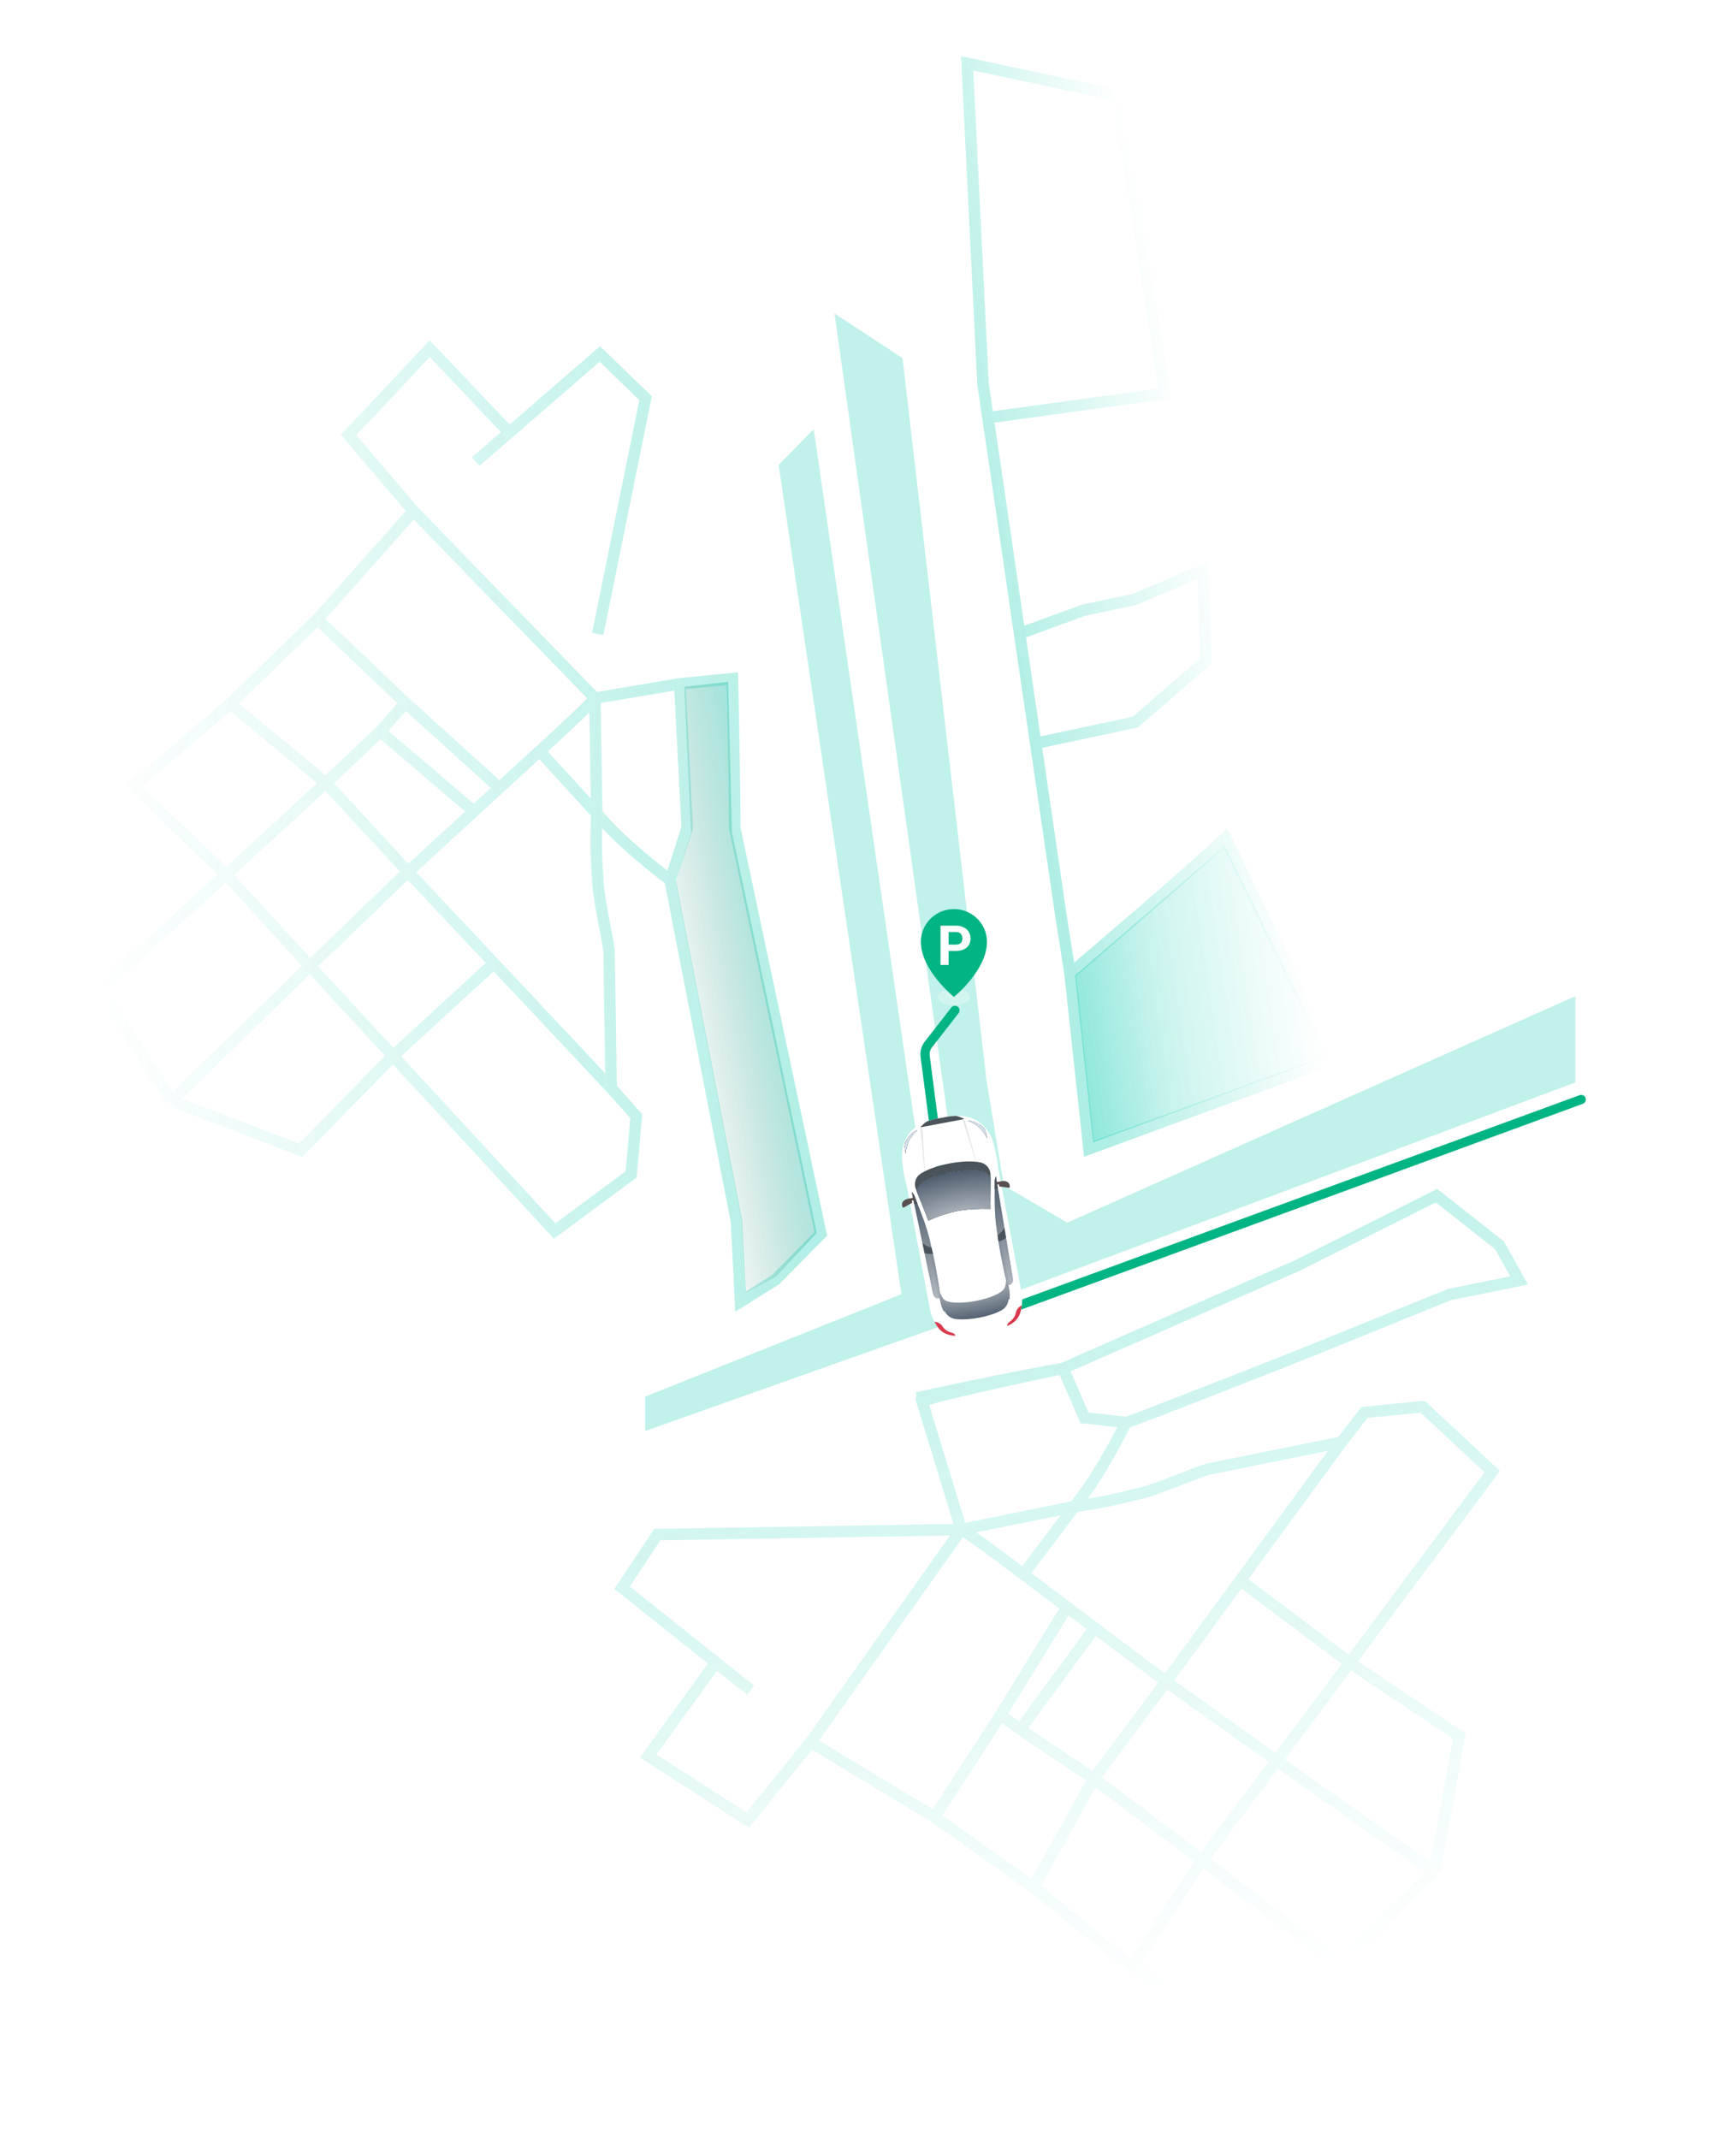 <svg width="755" height="930" viewBox="0 0 755 930" fill="none" xmlns="http://www.w3.org/2000/svg">
<g opacity="0.8">
<path d="M295.622 297.276C299.451 296.88 318.513 295.039 318.513 295.039C318.513 295.039 319.542 337.322 319.511 359.843L357 536.34L337.327 556.285L322.069 565.83L320.297 530.922L291.388 382.51M295.622 297.276L298.858 359.843C298.858 359.843 292.621 379.675 291.388 382.51M295.622 297.276L258.741 303.497M291.388 382.51C291.388 382.51 271.563 367.741 261.172 355.464M265.788 472.972L276.7 485.24L274.501 510.523L241.231 535.154L203.628 494.452L170.913 459.042M265.788 472.972L265.602 460.916L264.871 413.443C264.604 409.646 260.174 389.98 259.965 382.994C259.756 376.007 258.877 372.42 259.518 353.983M265.788 472.972L214.807 418.737M259.518 353.983L258.741 303.497M259.518 353.983L261.172 355.464M258.741 303.497C255.114 308.075 234.69 326.478 234.69 326.478M258.741 303.497L179.837 222.181M234.69 326.478L261.172 355.464M234.69 326.478L217.188 342.532M177.445 378.989L134.813 419.968M177.445 378.989L214.807 418.737M177.445 378.989L141.722 340.346M177.445 378.989L206.067 352.734M134.813 419.968L170.913 459.042M134.813 419.968L74.703 478.552M134.813 419.968L98.333 380.207M214.807 418.737L170.913 459.042M170.913 459.042L130.812 500.032L74.703 478.552M74.703 478.552L43.266 430.046L98.333 380.207M98.333 380.207L141.722 340.346M98.333 380.207L58.174 341.633L100.148 305.939M141.722 340.346L165.396 317.973M141.722 340.346L100.148 305.939M165.396 317.973L206.067 352.734M165.396 317.973L176.314 305.52M206.067 352.734L217.188 342.532M217.188 342.532L176.314 305.52M176.314 305.52L138.038 269.178M138.038 269.178L100.148 305.939M138.038 269.178L179.837 222.181M179.837 222.181L151.595 189.086L186.885 151.601L221.465 188.011M259.942 275.591L280.769 173.144L260.874 153.854L221.465 188.011M206.869 200.661L221.465 188.011" stroke="url(#paint0_linear_213_101)" stroke-opacity="0.4" stroke-width="5"/>
<path d="M532.624 367.711L467.551 424.08L475.426 496.614L576.973 459.311L574.486 452.679L532.624 367.711Z" fill="url(#paint1_linear_213_101)" fill-opacity="0.56"/>
<path d="M337.404 555.054L324.141 562.1L322.483 530.6L293.884 383.46L300.516 361.907L297.615 298.492L316.681 296.42L318.338 361.907L355.227 535.988L337.404 555.054Z" fill="url(#paint2_linear_213_101)" fill-opacity="0.56"/>
<path d="M401.008 609.146C402.691 614.764 399.918 605.454 401.008 609.146ZM401.008 609.146C411.682 605.32 462.32 594.862 462.32 594.862M401.008 609.146L418.053 664.921M462.32 594.862L471.664 616.359L489.753 618.359M462.32 594.862C440.174 598.954 426.53 601.675 398.795 607.707M462.32 594.862L564.367 550.085L624.744 519.77L652.18 541.381L660.648 556.643L630.363 562.767L569.256 587.572C569.256 587.572 491.303 618.423 489.753 618.359M489.753 618.359C489.753 618.359 478.863 640.553 468.696 653.016M583.373 626.964L593.436 613.991L618.694 611.523L649 639.721L615.871 684.141L587.049 722.787M583.373 626.964L571.554 629.354L525.018 638.764C521.334 639.723 502.812 647.678 495.982 649.163C489.152 650.647 485.786 652.169 467.543 654.913M583.373 626.964L539.388 687.013M467.543 654.913L418.053 664.921M467.543 654.913L468.696 653.016M418.053 664.921C423.217 667.649 445.049 684.358 445.049 684.358M418.053 664.921L352.558 757.379M418.053 664.921L285.87 667.131L270.548 690.222L311.343 722.711M445.049 684.358L468.696 653.016M445.049 684.358L464.036 698.624M507.152 731.021L555.245 765.43M507.152 731.021L539.388 687.013M507.152 731.021L475.704 773.215M507.152 731.021L476.101 707.689M555.245 765.43L587.049 722.787M555.245 765.43L623.844 813.797M555.245 765.43L522.834 808.573M539.388 687.013L587.049 722.787M587.049 722.787L634.687 754.704L623.844 813.797M623.844 813.797L581.913 853.585L522.834 808.573M522.834 808.573L475.704 773.215M522.834 808.573L492.265 855.116M475.704 773.215L443.689 751.776M475.704 773.215L449.49 820.386M443.689 751.776L476.101 707.689M443.689 751.776L435.133 745.585M476.101 707.689L464.036 698.624M464.036 698.624L435.133 745.585M435.133 745.585L406.413 789.867M406.413 789.867L449.49 820.386M406.413 789.867L352.558 757.379M449.49 820.386L492.265 855.116M492.265 855.116L504.585 862.809M352.558 757.379L325.193 791.203L281.88 763.372L311.343 722.711M326.452 734.744L311.343 722.711" stroke="url(#paint3_linear_213_101)" stroke-opacity="0.3" stroke-width="5"/>
<path d="M429.695 181.592L427.516 166.721L420.626 27.527L486.532 41.525L506.693 171.019L429.695 181.592ZM429.695 181.592L442.847 271.332L443.448 275.434M450.437 323.125L461.409 397.993L465.358 423.239M450.437 323.125L493.746 313.906L524.559 287.253L523.06 247.912L493.494 260.551L471.235 265.289L443.448 275.434M450.437 323.125L443.448 275.434M465.358 423.239L473.607 499.417L579.449 460.572L533.015 364.244C515.122 381.096 471.345 418.158 465.358 423.239Z" stroke="url(#paint4_linear_213_101)" stroke-opacity="0.4" stroke-width="5"/>
</g>
<g filter="url(#filter0_i_213_101)">
<path fill-rule="evenodd" clip-rule="evenodd" d="M353.886 182.611L403.064 520.718L416.76 569.801L280.621 618.054L280.621 603.133L392.047 558.62L338.637 198.071L353.886 182.611Z" fill="#05CAAD" fill-opacity="0.25"/>
</g>
<g filter="url(#filter1_i_213_101)">
<path fill-rule="evenodd" clip-rule="evenodd" d="M362.932 132.287L416.324 511.277L430.394 561.754L685.151 466.547L685.151 429.053L464.153 527.528L436.603 511.397L429.159 466.547L392.524 151.727L362.932 132.287Z" fill="#05CAAD" fill-opacity="0.25"/>
</g>
<path d="M415.309 439.226L403.787 454.02C402.633 455.501 402.12 457.383 402.361 459.245L409.283 512.537C409.328 512.879 409.397 513.217 409.491 513.549L424.456 566.332C425.572 570.266 429.797 572.422 433.637 571.015L687.677 477.965" stroke="#00B483" stroke-width="4" stroke-linecap="round"/>
<ellipse opacity="0.3" cx="414.868" cy="433.377" rx="7.064" ry="3.598" fill="white"/>
<path d="M429.243 409.426C429.243 421.807 414.868 433.378 414.868 433.378C414.868 433.378 400.493 421.807 400.493 409.426C400.493 401.564 406.929 395.19 414.868 395.19C422.807 395.19 429.243 401.564 429.243 409.426Z" fill="#00B483"/>
<path d="M415.689 413.381H411.341V410.639H415.689C416.361 410.639 416.908 410.529 417.33 410.311C417.752 410.084 418.06 409.771 418.256 409.373C418.451 408.975 418.548 408.525 418.548 408.025C418.548 407.518 418.451 407.045 418.256 406.607C418.06 406.17 417.752 405.818 417.33 405.553C416.908 405.287 416.361 405.154 415.689 405.154H412.56V419.463H409.045V402.4H415.689C417.025 402.4 418.17 402.643 419.123 403.127C420.084 403.604 420.818 404.264 421.326 405.107C421.834 405.951 422.088 406.916 422.088 408.002C422.088 409.104 421.834 410.057 421.326 410.861C420.818 411.666 420.084 412.287 419.123 412.725C418.17 413.162 417.025 413.381 415.689 413.381Z" fill="white"/>
<g filter="url(#filter2_d_213_101)">
<path d="M432.941 496.577L432.102 493.272C431.343 490.295 429.847 487.546 427.679 485.374C423.706 481.414 418.806 480.441 412.045 481.441L406.736 482.439C400.091 483.958 395.861 486.646 393.613 491.775C392.381 494.586 391.985 497.69 392.358 500.739L392.776 504.123C393.042 506.31 393.486 508.48 394.12 510.597L394.264 511.075L404.485 565.474C405.221 568.618 406.11 570.164 407.618 572.586C410.304 576.553 414.575 577.753 425.117 575.826L428.85 575.125C439.372 573.094 442.913 570.408 443.98 565.754C444.505 562.95 444.755 561.19 444.317 557.99L434.099 503.609L434.06 503.111C433.847 500.915 433.473 498.731 432.941 496.577ZM430.775 506.776L430.67 519.059C430.663 519.889 430.673 520.717 430.701 521.541C419.967 521.286 413.704 522.228 403.715 526.612C403.441 525.834 403.151 525.059 402.842 524.287L398.286 512.88C397.297 510.415 398.2 507.595 400.456 506.179C403.441 504.302 407.069 503.043 412.037 501.965L413.965 501.603C418.985 500.804 422.844 500.674 426.289 501.343C428.937 501.819 430.802 504.12 430.775 506.776Z" fill="white"/>
<path d="M400.245 486.327L402.083 505.278L402.293 505.239L401.141 486.267C400.738 486.343 400.443 486.416 400.245 486.327Z" fill="#E7E7E7"/>
<path d="M419.504 482.709L424.671 501.034L424.461 501.074L418.665 482.975C419.051 482.902 419.352 482.864 419.504 482.709Z" fill="#E7E7E7"/>
<path d="M438.776 555.731C439.169 557.821 439.258 559.554 438.988 561.011C438.927 560.878 438.83 560.752 438.717 560.629C438.616 561.153 438.49 561.646 438.362 562.12C437.919 563.628 436.865 564.872 435.485 565.637C433.312 566.82 431.192 567.507 428.234 568.279C427.491 568.473 426.758 568.629 426.004 568.77L425.514 568.863C424.778 569.001 424.039 569.122 423.31 569.205C420.257 569.562 418.032 569.691 415.56 569.38C414 569.187 412.58 568.389 411.603 567.148C411.293 566.756 411.015 566.339 410.71 565.873C410.66 565.991 410.627 566.105 410.597 566.237C409.802 564.998 409.246 563.389 408.863 561.351C408.696 560.463 408.578 559.547 408.496 558.625L438.111 553.061C438.407 553.961 438.609 554.843 438.776 555.731Z" fill="#4B545A"/>
<path d="M438.776 555.731C439.169 557.821 439.258 559.554 438.988 561.011C438.927 560.878 438.83 560.752 438.717 560.629C438.616 561.153 438.49 561.646 438.362 562.12C437.919 563.628 436.865 564.872 435.485 565.637C433.312 566.82 431.192 567.507 428.234 568.279C427.491 568.473 426.758 568.629 426.004 568.77L425.514 568.863C424.778 569.001 424.039 569.122 423.31 569.205C420.257 569.562 418.032 569.691 415.56 569.38C414 569.187 412.58 568.389 411.603 567.148C411.293 566.756 411.015 566.339 410.71 565.873C410.66 565.991 410.627 566.105 410.597 566.237C409.802 564.998 409.246 563.389 408.863 561.351C408.696 560.463 408.578 559.547 408.496 558.625L438.111 553.061C438.407 553.961 438.609 554.843 438.776 555.731Z" fill="#4388FC" fill-opacity="0.1"/>
<path d="M438.776 555.731C439.169 557.821 439.258 559.554 438.988 561.011C438.927 560.878 438.83 560.752 438.717 560.629C438.616 561.153 438.49 561.646 438.362 562.12C437.919 563.628 436.865 564.872 435.485 565.637C433.312 566.82 431.192 567.507 428.234 568.279C427.491 568.473 426.758 568.629 426.004 568.77L425.514 568.863C424.778 569.001 424.039 569.122 423.31 569.205C420.257 569.562 418.032 569.691 415.56 569.38C414 569.187 412.58 568.389 411.603 567.148C411.293 566.756 411.015 566.339 410.71 565.873C410.66 565.991 410.627 566.105 410.597 566.237C409.802 564.998 409.246 563.389 408.863 561.351C408.696 560.463 408.578 559.547 408.496 558.625L438.111 553.061C438.407 553.961 438.609 554.843 438.776 555.731Z" fill="url(#paint5_radial_213_101)" fill-opacity="0.77"/>
<path d="M408.167 553.98C408.433 555.589 408.709 557.25 409.018 559.086C409.044 559.225 409.035 559.371 408.988 559.506C408.795 560.119 408.41 560.39 407.721 560.393C406.702 560.278 406.044 559.482 405.715 557.921L396.544 514.325C396.537 514.291 396.53 514.256 396.524 514.221C396.545 514.235 396.569 514.267 396.593 514.298L397.284 515.178C397.429 515.367 397.559 515.577 397.657 515.811L400.508 523.066C402.526 528.205 403.956 532.824 404.858 537.235C406.499 543.942 407.282 548.592 408.167 553.98Z" fill="#4B545A"/>
<path d="M408.167 553.98C408.433 555.589 408.709 557.25 409.018 559.086C409.044 559.225 409.035 559.371 408.988 559.506C408.795 560.119 408.41 560.39 407.721 560.393C406.702 560.278 406.044 559.482 405.715 557.921L396.544 514.325C396.537 514.291 396.53 514.256 396.524 514.221C396.545 514.235 396.569 514.267 396.593 514.298L397.284 515.178C397.429 515.367 397.559 515.577 397.657 515.811L400.508 523.066C402.526 528.205 403.956 532.824 404.858 537.235C406.499 543.942 407.282 548.592 408.167 553.98Z" fill="#4388FC" fill-opacity="0.1"/>
<path d="M408.167 553.98C408.433 555.589 408.709 557.25 409.018 559.086C409.044 559.225 409.035 559.371 408.988 559.506C408.795 560.119 408.41 560.39 407.721 560.393C406.702 560.278 406.044 559.482 405.715 557.921L396.544 514.325C396.537 514.291 396.53 514.256 396.524 514.221C396.545 514.235 396.569 514.267 396.593 514.298L397.284 515.178C397.429 515.367 397.559 515.577 397.657 515.811L400.508 523.066C402.526 528.205 403.956 532.824 404.858 537.235C406.499 543.942 407.282 548.592 408.167 553.98Z" fill="url(#paint6_radial_213_101)" fill-opacity="0.77"/>
<path d="M402.097 540.694C403.354 541.107 404.237 541.175 405.76 541.069L405.154 538.424C403.688 537.96 402.576 537.448 401.2 536.498L402.097 540.694Z" fill="#4B545A"/>
<path d="M399.076 519.404L397.606 519.302L396.561 514.322C396.555 514.287 396.548 514.252 396.542 514.218C396.562 514.232 396.586 514.263 396.61 514.295L397.302 515.175C397.446 515.364 397.576 515.574 397.675 515.808L399.076 519.404Z" fill="#4B545A"/>
<path d="M436.696 548.62C437.032 550.216 437.378 551.864 437.757 553.686C437.783 553.826 437.844 553.958 437.937 554.067C438.34 554.569 438.797 554.681 439.44 554.434C440.348 553.957 440.671 552.976 440.412 551.402L433.134 507.451C433.127 507.416 433.12 507.381 433.114 507.346C433.1 507.367 433.089 507.405 433.078 507.443L432.753 508.514C432.687 508.743 432.642 508.986 432.635 509.24L432.601 517.073C432.586 522.594 432.93 527.416 433.691 531.854C434.59 538.664 435.565 543.278 436.696 548.62Z" fill="#4B545A"/>
<path d="M436.696 548.62C437.032 550.216 437.378 551.864 437.757 553.686C437.783 553.825 437.844 553.958 437.937 554.067C438.34 554.568 438.797 554.681 439.44 554.434C440.348 553.957 440.671 552.976 440.412 551.402L433.133 507.451C433.127 507.416 433.12 507.381 433.114 507.346C433.1 507.367 433.089 507.405 433.078 507.443L432.753 508.514C432.687 508.743 432.642 508.986 432.635 509.24L432.601 517.073C432.586 522.594 432.93 527.416 433.691 531.854C434.59 538.664 435.565 543.278 436.696 548.62Z" fill="#4388FC" fill-opacity="0.1"/>
<path d="M436.696 548.62C437.032 550.216 437.378 551.864 437.757 553.686C437.783 553.825 437.844 553.958 437.937 554.067C438.34 554.568 438.797 554.681 439.44 554.434C440.348 553.957 440.671 552.976 440.412 551.402L433.133 507.451C433.127 507.416 433.12 507.381 433.114 507.346C433.1 507.367 433.089 507.405 433.078 507.443L432.753 508.514C432.687 508.743 432.642 508.986 432.635 509.24L432.601 517.073C432.586 522.594 432.93 527.416 433.691 531.854C434.59 538.664 435.565 543.278 436.696 548.62Z" fill="url(#paint7_radial_213_101)" fill-opacity="0.77"/>
<path d="M437.533 534.053C436.512 534.894 435.713 535.279 434.257 535.733L433.861 533.048C435.059 532.084 435.909 531.203 436.846 529.818L437.533 534.053Z" fill="#4B545A"/>
<path d="M432.62 513.12L433.954 512.491L433.119 507.472C433.113 507.437 433.106 507.402 433.1 507.367C433.086 507.388 433.075 507.426 433.064 507.464L432.739 508.535C432.673 508.764 432.628 509.007 432.621 509.261L432.62 513.12Z" fill="#4B545A"/>
<path d="M397.592 516.618C397.775 517.016 397.804 517.263 397.791 517.68L396.337 517.953L396.137 516.891L397.592 516.618Z" fill="#594F4F"/>
<path d="M396.438 517.141L396.695 518.607C396.725 518.764 396.646 518.923 396.498 519.005L392.948 520.97C392.832 521.028 392.679 520.985 392.621 520.87C392.533 520.688 392.441 520.489 392.374 520.231C392.324 520.06 392.309 519.882 392.282 519.743C392.249 519.371 392.323 518.996 392.499 518.674C392.663 518.391 392.88 518.098 393.247 517.83C393.71 517.491 394.367 517.223 395.047 517.078C395.359 517.001 395.766 516.943 396.084 516.901C396.26 516.868 396.408 516.984 396.438 517.141Z" fill="#594F4F"/>
<path d="M432.972 509.971C432.945 510.409 433.009 510.649 433.171 511.033L434.626 510.76L434.426 509.697L432.972 509.971Z" fill="#594F4F"/>
<path d="M434.24 510.056L434.532 511.516C434.562 511.673 434.693 511.792 434.861 511.815L438.882 512.358C439.011 512.369 439.138 512.273 439.15 512.145C439.167 511.943 439.18 511.725 439.148 511.46C439.133 511.282 439.083 511.112 439.057 510.972C438.953 510.613 438.747 510.291 438.467 510.055C438.211 509.851 437.902 509.656 437.463 509.54C436.909 509.392 436.2 509.381 435.513 509.492C435.194 509.534 434.794 509.627 434.482 509.704C434.307 509.737 434.207 509.882 434.24 510.056Z" fill="#594F4F"/>
<path d="M399.049 487.201C395.774 490.143 394.183 493.165 393.899 497.546L393.506 495.456C393.274 494.219 393.472 492.956 394.101 491.864C395.338 489.756 396.658 488.282 399.049 487.201Z" fill="url(#paint8_linear_213_101)"/>
<path d="M399.049 487.201C395.774 490.143 394.183 493.165 393.899 497.546L393.506 495.456C393.274 494.219 393.472 492.956 394.101 491.864C395.338 489.756 396.658 488.282 399.049 487.201Z" fill="url(#paint9_linear_213_101)"/>
<path d="M393.914 497.525L393.524 495.453C393.292 494.216 393.49 492.952 394.119 491.86C395.339 489.756 396.658 488.281 399.05 487.201C395.774 490.143 394.18 493.147 393.914 497.525Z" fill="#D5E3F0"/>
<path d="M420.779 483.118C424.899 484.671 427.478 486.909 429.333 490.889L428.94 488.798C428.707 487.562 428.064 486.456 427.081 485.667C425.181 484.149 423.399 483.257 420.779 483.118Z" fill="url(#paint10_linear_213_101)"/>
<path d="M420.779 483.118C424.899 484.671 427.478 486.909 429.333 490.889L428.94 488.798C428.707 487.562 428.064 486.456 427.081 485.667C425.181 484.149 423.399 483.257 420.779 483.118Z" fill="url(#paint11_linear_213_101)"/>
<path d="M429.329 490.871L428.94 488.799C428.707 487.562 428.064 486.456 427.081 485.667C425.178 484.131 423.396 483.24 420.775 483.101C424.898 484.671 427.475 486.892 429.329 490.871Z" fill="#D5E3F0"/>
<path d="M415.449 576.705C411.498 576.437 409.257 575.037 407.603 572.607C407.161 571.896 406.768 571.249 406.416 570.63L406.786 570.668C408.028 570.813 409.135 571.489 409.835 572.512C410.964 574.175 411.935 574.804 414.547 575.576C415.066 575.731 415.424 576.187 415.449 576.705Z" fill="#D8394C"/>
<path d="M438.142 572.441C441.726 570.758 443.306 568.639 443.965 565.774C444.119 564.952 444.251 564.206 444.354 563.501L444.023 563.672C442.918 564.258 442.132 565.289 441.851 566.496C441.403 568.456 440.726 569.395 438.572 571.062C438.145 571.394 437.977 571.949 438.142 572.441Z" fill="#D8394C"/>
<path d="M414.781 505.849C419.924 505.027 423.684 504.952 426.941 505.584C428.354 505.86 429.566 506.714 430.302 507.928L430.198 519.057C430.197 519.724 430.198 520.409 430.214 521.074C424.478 520.961 420.356 521.231 416.518 521.952C412.628 522.683 408.728 523.939 403.981 526.003C403.755 525.378 403.525 524.736 403.264 524.118L399.145 513.783C399.39 512.384 400.21 511.148 401.426 510.379C404.25 508.604 407.766 507.33 412.853 506.212L414.781 505.849ZM414.696 505.397L412.768 505.759C407.8 506.837 404.158 508.116 401.187 509.973C399.791 510.848 398.899 512.278 398.68 513.816L402.86 524.284C403.168 525.055 403.459 525.83 403.732 526.608C408.609 524.466 412.591 523.159 416.639 522.398C420.897 521.598 425.217 521.417 430.736 521.535C430.708 520.71 430.698 519.883 430.705 519.052L430.804 507.798C430.024 506.448 428.691 505.436 427.073 505.127C423.574 504.468 419.716 504.598 414.696 505.397Z" fill="#1D1F24"/>
<path d="M430.769 507.805L430.67 519.058C430.663 519.889 430.673 520.717 430.701 521.541C419.967 521.286 413.704 522.228 403.715 526.612C403.441 525.834 403.151 525.059 402.842 524.287L398.665 513.837C398.902 512.296 399.777 510.869 401.173 509.994C404.158 508.116 407.786 506.857 412.754 505.78L414.682 505.417C419.702 504.618 423.56 504.489 427.006 505.158C428.656 505.443 429.989 506.455 430.769 507.805Z" fill="#4B545A"/>
<path d="M430.769 507.805L430.67 519.058C430.663 519.889 430.673 520.717 430.701 521.541C419.967 521.286 413.704 522.228 403.715 526.612C403.441 525.834 403.151 525.059 402.842 524.287L398.665 513.837C398.902 512.296 399.777 510.869 401.173 509.994C404.158 508.116 407.786 506.857 412.754 505.78L414.682 505.417C419.702 504.618 423.56 504.489 427.006 505.158C428.656 505.443 429.989 506.455 430.769 507.805Z" fill="#4388FC" fill-opacity="0.1"/>
<path d="M430.769 507.805L430.67 519.058C430.663 519.889 430.673 520.717 430.701 521.541C419.967 521.286 413.704 522.228 403.715 526.612C403.441 525.834 403.151 525.059 402.842 524.287L398.665 513.837C398.902 512.296 399.777 510.869 401.173 509.994C404.158 508.116 407.786 506.857 412.754 505.78L414.682 505.417C419.702 504.618 423.56 504.489 427.006 505.158C428.656 505.443 429.989 506.455 430.769 507.805Z" fill="url(#paint12_radial_213_101)" fill-opacity="0.77"/>
<path d="M430.776 506.776C430.803 504.12 428.937 501.819 426.321 501.319C422.858 500.653 419.021 500.797 413.997 501.579L412.069 501.941C407.101 503.019 403.459 504.298 400.488 506.155C398.232 507.571 397.329 510.391 398.318 512.856L398.698 513.813C398.934 512.272 399.809 510.845 401.205 509.97C404.19 508.092 407.818 506.833 412.786 505.756L414.714 505.394C419.734 504.594 423.592 504.465 427.038 505.134C428.657 505.443 430.007 506.451 430.769 507.805L430.776 506.776Z" fill="#4B545A"/>
<path d="M419.291 482.442C419.294 482.459 419.23 482.507 419.038 482.544L400.638 486.001C400.445 486.037 400.365 485.998 400.365 485.998C400.362 485.981 400.377 485.869 400.561 485.691L400.699 485.556C401.507 484.737 402.102 484.139 403.156 483.472C404.262 483.084 405.452 482.752 406.739 482.456L412.048 481.458C413.355 481.267 414.584 481.144 415.756 481.104C415.756 481.104 415.756 481.104 415.773 481.101C416.997 481.34 417.769 481.682 418.819 482.152L418.996 482.227C419.233 482.327 419.287 482.425 419.291 482.442Z" fill="#4B545A"/>
<path d="M408.514 556.403L437.253 551.004C437.253 551.004 437.87 553.009 437.091 555.452C435.379 560.823 413.075 564.744 410.192 560.506C408.75 558.387 408.514 556.403 408.514 556.403Z" fill="white"/>
</g>
<defs>
<filter id="filter0_i_213_101" x="280.621" y="182.611" width="136.139" height="439.443" filterUnits="userSpaceOnUse" color-interpolation-filters="sRGB">
<feFlood flood-opacity="0" result="BackgroundImageFix"/>
<feBlend mode="normal" in="SourceGraphic" in2="BackgroundImageFix" result="shape"/>
<feColorMatrix in="SourceAlpha" type="matrix" values="0 0 0 0 0 0 0 0 0 0 0 0 0 0 0 0 0 0 127 0" result="hardAlpha"/>
<feOffset dy="4"/>
<feGaussianBlur stdDeviation="2"/>
<feComposite in2="hardAlpha" operator="arithmetic" k2="-1" k3="1"/>
<feColorMatrix type="matrix" values="0 0 0 0 0 0 0 0 0 0 0 0 0 0 0 0 0 0 0.25 0"/>
<feBlend mode="normal" in2="shape" result="effect1_innerShadow_213_101"/>
</filter>
<filter id="filter1_i_213_101" x="362.932" y="132.287" width="322.219" height="433.468" filterUnits="userSpaceOnUse" color-interpolation-filters="sRGB">
<feFlood flood-opacity="0" result="BackgroundImageFix"/>
<feBlend mode="normal" in="SourceGraphic" in2="BackgroundImageFix" result="shape"/>
<feColorMatrix in="SourceAlpha" type="matrix" values="0 0 0 0 0 0 0 0 0 0 0 0 0 0 0 0 0 0 127 0" result="hardAlpha"/>
<feOffset dy="4"/>
<feGaussianBlur stdDeviation="2"/>
<feComposite in2="hardAlpha" operator="arithmetic" k2="-1" k3="1"/>
<feColorMatrix type="matrix" values="0 0 0 0 0 0 0 0 0 0 0 0 0 0 0 0 0 0 0.25 0"/>
<feBlend mode="normal" in2="shape" result="effect1_innerShadow_213_101"/>
</filter>
<filter id="filter2_d_213_101" x="381.997" y="477.545" width="72.369" height="110.364" filterUnits="userSpaceOnUse" color-interpolation-filters="sRGB">
<feFlood flood-opacity="0" result="BackgroundImageFix"/>
<feColorMatrix in="SourceAlpha" type="matrix" values="0 0 0 0 0 0 0 0 0 0 0 0 0 0 0 0 0 0 127 0" result="hardAlpha"/>
<feOffset dy="4"/>
<feGaussianBlur stdDeviation="2"/>
<feColorMatrix type="matrix" values="0 0 0 0 0 0 0 0 0 0 0 0 0 0 0 0 0 0 0.3 0"/>
<feBlend mode="normal" in2="BackgroundImageFix" result="effect1_dropShadow_213_101"/>
<feBlend mode="normal" in="SourceGraphic" in2="effect1_dropShadow_213_101" result="shape"/>
</filter>
<linearGradient id="paint0_linear_213_101" x1="361.156" y1="374.841" x2="42.491" y2="379.748" gradientUnits="userSpaceOnUse">
<stop stop-color="#05CAAD"/>
<stop offset="1" stop-color="#05CAAD" stop-opacity="0"/>
</linearGradient>
<linearGradient id="paint1_linear_213_101" x1="472.11" y1="475.475" x2="577.387" y2="459.725" gradientUnits="userSpaceOnUse">
<stop stop-color="#05CAAD"/>
<stop offset="0.355" stop-color="#05CAAD" stop-opacity="0.474"/>
<stop offset="1" stop-color="#19D8C5" stop-opacity="0"/>
</linearGradient>
<linearGradient id="paint2_linear_213_101" x1="350.253" y1="423.25" x2="289.74" y2="434.855" gradientUnits="userSpaceOnUse">
<stop stop-color="#05CAAD"/>
<stop offset="1" stop-color="#026456" stop-opacity="0"/>
</linearGradient>
<linearGradient id="paint3_linear_213_101" x1="469.44" y1="551.175" x2="532.607" y2="863.555" gradientUnits="userSpaceOnUse">
<stop stop-color="#05CAAD"/>
<stop offset="1" stop-color="#05CAAD" stop-opacity="0"/>
</linearGradient>
<linearGradient id="paint4_linear_213_101" x1="530.088" y1="246.151" x2="433.465" y2="266.718" gradientUnits="userSpaceOnUse">
<stop stop-color="#05CAAD" stop-opacity="0"/>
<stop offset="1" stop-color="#05CAAD"/>
</linearGradient>
<radialGradient id="paint5_radial_213_101" cx="0" cy="0" r="1" gradientUnits="userSpaceOnUse" gradientTransform="translate(423.901 554.775) rotate(79.359) scale(15.154 50.373)">
<stop stop-color="white" stop-opacity="0.8"/>
<stop offset="1" stop-color="white" stop-opacity="0.01"/>
</radialGradient>
<radialGradient id="paint6_radial_213_101" cx="0" cy="0" r="1" gradientUnits="userSpaceOnUse" gradientTransform="translate(408.076 564.142) rotate(79.392) scale(51.898 6.636)">
<stop stop-color="white" stop-opacity="0.8"/>
<stop offset="1" stop-color="white" stop-opacity="0.01"/>
</radialGradient>
<radialGradient id="paint7_radial_213_101" cx="0" cy="0" r="1" gradientUnits="userSpaceOnUse" gradientTransform="translate(440.525 558.046) rotate(79.392) scale(51.898 6.649)">
<stop stop-color="white" stop-opacity="0.8"/>
<stop offset="1" stop-color="white" stop-opacity="0.01"/>
</radialGradient>
<linearGradient id="paint8_linear_213_101" x1="393.057" y1="493.006" x2="399.906" y2="491.719" gradientUnits="userSpaceOnUse">
<stop offset="0.155" stop-color="#A1A1A1"/>
<stop offset="0.92" stop-color="white"/>
</linearGradient>
<linearGradient id="paint9_linear_213_101" x1="393.057" y1="493.006" x2="399.906" y2="491.719" gradientUnits="userSpaceOnUse">
<stop stop-color="#333333"/>
<stop offset="0.188"/>
<stop offset="0.385" stop-color="#333333"/>
<stop offset="0.598"/>
<stop offset="0.803" stop-color="#333333"/>
<stop offset="1"/>
</linearGradient>
<linearGradient id="paint10_linear_213_101" x1="428.482" y1="486.35" x2="421.632" y2="487.637" gradientUnits="userSpaceOnUse">
<stop offset="0.155" stop-color="#A1A1A1"/>
<stop offset="0.92" stop-color="white"/>
</linearGradient>
<linearGradient id="paint11_linear_213_101" x1="428.482" y1="486.35" x2="421.632" y2="487.637" gradientUnits="userSpaceOnUse">
<stop stop-color="#333333"/>
<stop offset="0.188"/>
<stop offset="0.385" stop-color="#333333"/>
<stop offset="0.598"/>
<stop offset="0.803" stop-color="#333333"/>
<stop offset="1"/>
</linearGradient>
<radialGradient id="paint12_radial_213_101" cx="0" cy="0" r="1" gradientUnits="userSpaceOnUse" gradientTransform="translate(417.712 525.479) rotate(80.016) scale(20.555 51.496)">
<stop stop-color="white" stop-opacity="0.8"/>
<stop offset="1" stop-color="white" stop-opacity="0.01"/>
</radialGradient>
</defs>
</svg>
